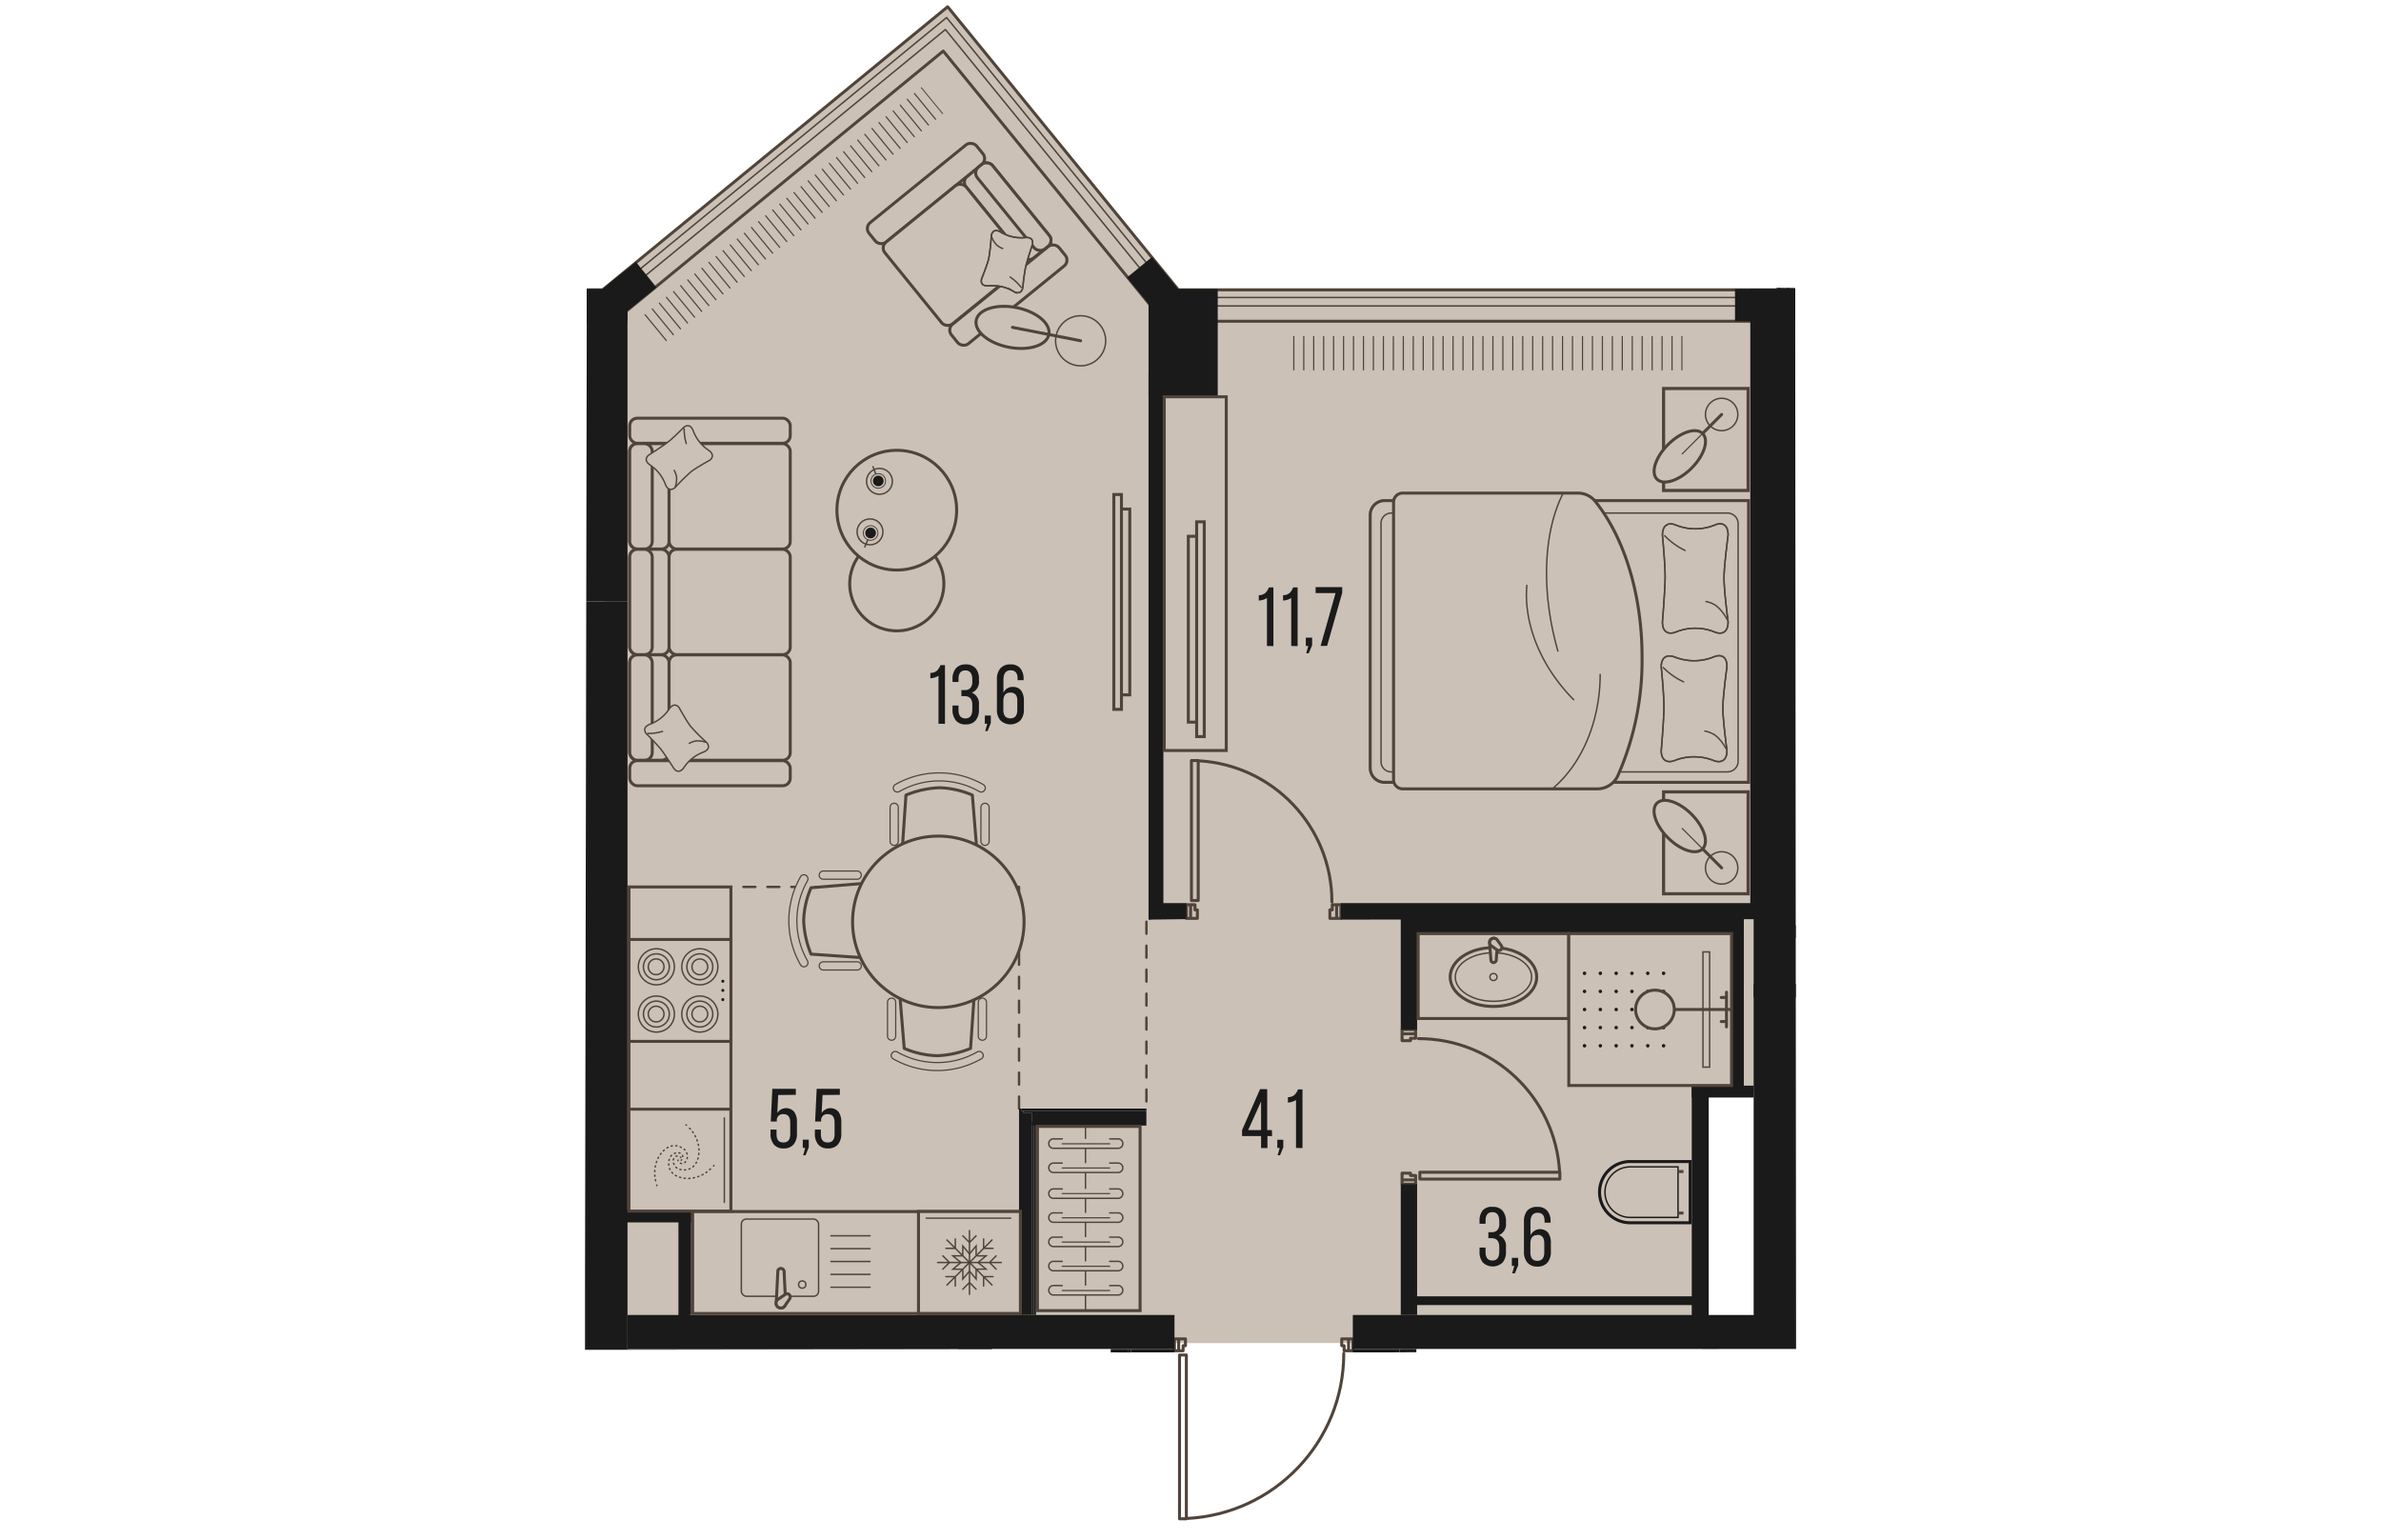 <svg version="1.1" xmlns="http://www.w3.org/2000/svg" xmlns:xlink="http://www.w3.org/1999/xlink" viewBox="199.643 0 202.12 256.942" width="883" height="571"><path d="M401.763 225.137h-63.37v.525l-7.99.045-5.81 20.036-26.856 11.199.266-31.235-10.63-.015v-.555l-87.73.122.321-177.95L260.212 0l38.31 47.423 103.09.635.15 177.079Z" fill="none"></path><path d="m386.552 224.1-183.195.083-.593-175.672L260.18 1.128l38.49 47.24h99.83l-.778 133.986-11.833-.483.664 42.23Z" fill="#cbc1b7"></path><clipPath id="a"><path d="M401.763 225.137h-63.37v.525l-7.99.045-5.81 20.036-26.856 11.199.266-31.235-10.63-.015v-.555l-87.73.122.321-177.95L260.212 0l38.31 47.423 103.09.635.15 177.079Z" fill="none"></path></clipPath><g clip-path="url(#a)"><defs><clipPath></clipPath><clipPath></clipPath><clipPath></clipPath><clipPath></clipPath><clipPath></clipPath><clipPath></clipPath><clipPath></clipPath><clipPath></clipPath><clipPath></clipPath><clipPath></clipPath><clipPath></clipPath><clipPath></clipPath><clipPath></clipPath><clipPath></clipPath><clipPath></clipPath><clipPath></clipPath><clipPath></clipPath><clipPath></clipPath><clipPath></clipPath><clipPath></clipPath><clipPath></clipPath><clipPath></clipPath><clipPath></clipPath><clipPath></clipPath><clipPath></clipPath><clipPath></clipPath><clipPath></clipPath><clipPath></clipPath><clipPath></clipPath><clipPath></clipPath><clipPath id="b"><path transform="rotate(-49.43 422.907 36.348)" fill="none" d="M396.157 33.308h53.5v6.08h-53.5z"></path></clipPath><clipPath id="c"><path fill="none" d="M316.61 56.078h66.19v6.08h-66.19z"></path></clipPath><clipPath id="d"><path transform="rotate(-39.42 234.454 36.023)" fill="none" d="M204.314 32.983h60.28v6.08h-60.28z"></path></clipPath><clipPath></clipPath><clipPath></clipPath><clipPath></clipPath><clipPath></clipPath><clipPath></clipPath><clipPath></clipPath><clipPath></clipPath><clipPath></clipPath><clipPath></clipPath><clipPath></clipPath><clipPath></clipPath><clipPath></clipPath><clipPath id="e"><path fill="none" d="M364.9 161.408h15.66v14.13H364.9z"></path></clipPath><clipPath></clipPath><clipPath></clipPath><clipPath></clipPath><clipPath></clipPath><pattern x="0" y="0" width="68.03" height="42.52" patternTransform="matrix(1 0 0 -1 693.63 -15164.012)" patternUnits="userSpaceOnUse"></pattern><pattern x="0" y="0" width="34.02" height="34.02" patternTransform="matrix(1 0 0 -1 251.44 -15266.072)" patternUnits="userSpaceOnUse"></pattern></defs><g data-name="Layer 1"><path fill="none" stroke="#51443a" stroke-dasharray="0 0 2 2" stroke-linecap="round" stroke-miterlimit="10" stroke-width=".4" d="M293.35 153.818v31.18m-21.26 0v-36.99m0 0h-65.06"></path><path fill="#cbc1b7" d="m395.29 60.153 46.905-54.784 8.295 7.102-46.905 54.784z"></path><g fill="none" stroke="#50443a" stroke-miterlimit="10" stroke-width=".2" clip-path="url(#b)"><path d="m401.33 17.268 4.35 3.73m-5.25-2.68 4.35 3.73m-5.25-2.68 4.36 3.73"></path></g><path fill="#cbc1b7" d="M305.16 53.668h89.23v10.92h-89.23z"></path><g fill="none" stroke="#50443a" stroke-miterlimit="10" stroke-width=".2" clip-path="url(#c)"><path d="M382.72 56.078v5.73m-1.66-5.73v5.73m-1.66-5.73v5.73m-1.66-5.73v5.73m-1.66-5.73v5.73m-1.66-5.73v5.73m-1.66-5.73v5.73m-1.66-5.73v5.73m-1.66-5.73v5.73m-1.66-5.73v5.73m-1.66-5.73v5.73m-1.67-5.73v5.73m-1.66-5.73v5.73m-1.66-5.73v5.73m-1.66-5.73v5.73m-1.66-5.73v5.73m-1.66-5.73v5.73m-1.66-5.73v5.73m-1.66-5.73v5.73m-1.66-5.73v5.73m-1.66-5.73v5.73m-1.67-5.73v5.73m-1.66-5.73v5.73m-1.66-5.73v5.73m-1.66-5.73v5.73m-1.66-5.73v5.73m-1.66-5.73v5.73m-1.66-5.73v5.73m-1.66-5.73v5.73m-1.66-5.73v5.73m-1.66-5.73v5.73m-1.67-5.73v5.73m-1.66-5.73v5.73m-1.66-5.73v5.73m-1.66-5.73v5.73m-1.66-5.73v5.73m-1.66-5.73v5.73m-1.66-5.73v5.73m-1.66-5.73v5.73m-1.66-5.73v5.73"></path></g><path fill="#cbc1b7" d="m199.625 57.564 62.774-51.6 6.934 8.436L206.56 66z"></path><g fill="none" stroke="#50443a" stroke-miterlimit="10" stroke-width=".2" clip-path="url(#d)"><path d="m256.93 13.588 3.64 4.42m-4.82-3.45 3.64 4.43m-4.82-3.46 3.64 4.43m-4.82-3.46 3.64 4.43m-4.82-3.45 3.63 4.42m-4.82-3.45 3.64 4.42m-4.82-3.45 3.64 4.43m-4.82-3.46 3.64 4.43m-4.82-3.46 3.63 4.43m-4.82-3.45 3.64 4.42m-4.82-3.45 3.64 4.42m-4.82-3.45 3.64 4.43m-4.82-3.46 3.64 4.43m12.7 15.45 3.64 4.42m-21.16-23.33 3.63 4.43m12.7 15.45 3.64 4.42m-21.16-23.32 3.64 4.42m12.7 15.45 3.64 4.43m-21.16-23.33 3.64 4.42m12.7 15.45 3.64 4.43m-21.16-23.33 3.64 4.43m12.7 15.45 3.64 4.42m-37.5-43.2 3.64 4.42m12.7 15.45 3.63 4.43m12.71 15.45 3.63 4.42m-37.5-43.2 3.64 4.42m12.7 15.45 3.64 4.43m12.7 15.45 3.64 4.42m-37.5-43.2 3.64 4.43m12.7 15.45 3.64 4.42m12.7 15.45 3.64 4.43m-37.5-43.21 3.64 4.43m12.7 15.45 3.64 4.42m12.7 15.45 3.64 4.43m-37.5-43.2 3.64 4.42m12.7 15.45 3.64 4.43m12.7 15.44 3.63 4.43m-37.49-43.2 3.63 4.42m12.7 15.45 3.64 4.43m12.7 15.45 3.64 4.42m-37.5-43.2 3.64 4.42m12.7 15.45 3.64 4.43m12.7 15.45 3.64 4.42m-37.5-43.2 3.64 4.43m12.7 15.45 3.64 4.42m12.7 15.45 3.64 4.43m-37.5-43.21 3.64 4.43m12.7 15.45 3.64 4.42m-21.16-23.33 3.63 4.43m12.71 15.45 3.63 4.43m-21.16-23.33 3.64 4.42m12.7 15.45 3.64 4.43m-21.16-23.33 3.64 4.42m12.7 15.45 3.64 4.43m-21.16-23.33 3.64 4.43m12.7 15.45 3.64 4.42m-4.82-3.45 3.63 4.42m-4.82-3.45 3.64 4.42m-4.82-3.45 3.64 4.43m-4.82-3.46 3.64 4.43m-4.82-3.45 3.64 4.42m-4.82-3.45 3.63 4.42m-4.82-3.45 3.64 4.42m-4.82-3.45 3.64 4.43m-4.82-3.46 3.64 4.43m-4.82-3.45 3.63 4.42m-4.82-3.45 3.64 4.42m-4.82-3.45 3.64 4.42"></path></g><path fill="#cbc1b7" d="M109.88 53.658h90.25v10.92h-90.25z"></path><path fill="none" stroke="#50443a" stroke-linecap="round" stroke-linejoin="round" stroke-width=".5" d="M300.01 226.418v27.04m-1.14-27.04v-.29m1.14 27.33h-1.14m0-27.33h1.14m0 0v.29m-1.14 27.04v-27.04m0-.29v27.33m0 0h1.14m0 0v-27.33m0 0h-1.14m-.14-2.69v1.98m0 0h.74m0 0v-.85m0 0h.39m0 0v-1.13m0 0h-1.13m0 1.98v-1.98m0 0h-.71m0 0v1.98m0 0h.71m28.35-1.98h-1.14m0 0v1.13m0 0h.4m0 0v.85m0 0h.74m0 0v-1.98m0 1.98h.71m0 0v-1.98m0 0h-.71m0 0v1.98m-58.22 25.63h27.05m-27.05-1.13h-.28m27.33 1.13v-1.13m-27.33 0v1.13m0 0h.28m27.05-1.13h-27.05m-.28 0v1.13m0 0h27.33m0 0v-1.13m0 0h-27.33m-2.69-.14v1.13m0 0h1.13m0 0v-.4m0 0h.85m0 0v-.73m0 0h-1.98m1.98 0v-.71m0 0h-1.98m0 0v.71m0 0h1.98m71.4-54.15h23.07m-23.07 1.14h-.29m23.36-1.14v1.14m-23.36 0v-1.14m0 0h.29m23.07 1.14h-23.07m-.29 0h23.36m0 0v-1.14m0 0h-23.36m0 0v1.14m-2.97.14h2.26m0 0v-.74m0 0h-.85m0 0v-.39m0 0h-1.41m0 0v1.13m2.26 0h-2.26m0 0v.71m0 0h2.26m0 0v-.71m-2.26-24.38v1.14m0 0h1.41m0 0v-.4m0 0h.85m0 0v-.74m0 0h-2.26m2.26 0v-.71m0 0h-2.26m0 0v.71m0 0h2.26m-36.28-22.53v-23.08m-1.13 23.08v.28m1.13-23.36h-1.13m0 23.36h1.13m0 0v-.28m-1.13-23.08v23.08m0 .28h1.13m0 0v-23.36m0 0h-1.13m0 0v23.36m24.23 2.98v-2.27m0 0h-.73m0 0v.85m0 0h-.4m0 0v1.42m0 0h1.13m0-2.27v2.27m0 0h.71m0 0v-2.27m0 0h-.71m-24.37 2.27h1.13m0 0v-1.42m0 0h-.4m0 0v-.85m0 0h-.73m0 0v2.27m0-2.27h-.71m0 0v2.27m0 0h.71m0 0v-2.27m-.72 102.42c14.705-.679 26.279-12.799 26.28-27.52m-57.93 51.44c14.71-.017 26.811-11.586 27.49-26.28m66.46-55.42c-.68-12.51-11.023-22.303-23.55-22.3m-14.45-22.82c.002-12.531-9.798-22.875-22.31-23.55"></path><g fill="none" stroke="#50443a" stroke-linecap="square" stroke-linejoin="round"><path stroke-width=".5" d="m6.21 51.108 69.22-40.47 24.27 42.97h104.79l54.95-45.09 36.74 45.09h104.74l38.52-45.09 53.03 45.09h104.39l27.17-41.59 64.51 41.59h104.88l14.28-32.69 77.52 32.69h104.37l5.44-19.62 85.15 19.62h99.56v580.71l-68.3 40.34-23.91-42.77H982.48l-54.25 44.68-36.96-44.68H785.16l-37.69 44.68-52.65-44.68H589.58l-26.85 40.86-64.01-40.86H392.95l-13.43 31.84-76.4-31.84H196.31l-4.74 18.99-83.89-18.99H6.21V51.108z"></path><path stroke-width=".25" d="M693.89 634.438H590.95l-27.47 41.81-65.51-41.81H394.64l-13.76 32.62-78.27-32.62H198.3l-4.86 19.48-86.04-19.48H3.66V49.648l72.72-42.52 24.81 43.93h102.38l56.23-46.13 37.59 46.13h102.35l39.42-46.13 54.25 46.13h102.06l27.81-42.56 66.01 42.56h102.46l14.62-33.47 79.37 33.47h101.91l5.58-20.1 87.24 20.1h101.82v584.72l-71.8 42.4-24.46-43.74H983.39l-55.5 45.71-37.82-45.71H786.34l-38.57 45.73-53.88-45.73z"></path><path stroke-width=".25" d="M693.37 635.858H591.72l-27.82 42.34-66.34-42.34H395.58l-13.94 33.05-79.31-33.05H199.41l-4.93 19.75-87.24-19.75H2.25V48.838L76.9 5.178l25.11 44.47h101.06L260 2.928l38.07 46.72h101.02L439 2.928l54.93 46.72h100.78l28.15-43.1 66.85 43.1h101.12l14.8-33.91 80.39 33.91h100.55l5.65-20.38 88.41 20.38h103.08v586.94l-73.75 43.55-24.76-44.28H983.9l-56.2 46.29-38.3-46.29H787l-39.07 46.31-54.56-46.31z"></path><path stroke-width=".5" d="M692.9 637.128H592.4l-28.13 42.82-67.09-42.82H396.43l-14.11 33.45-80.25-33.45H200.41l-5 20-88.31-20H.97V48.108l76.41-44.68 25.38 44.94h99.85l57.57-47.24 38.49 47.24h99.83l40.35-47.23 55.55 47.23h99.62l28.47-43.58 67.59 43.58h99.91l14.97-34.29 81.32 34.29h99.32l5.72-20.61 89.46 20.61h104.2v588.95l-75.49 44.58-25.04-44.77H984.36l-56.83 46.81-38.73-46.81H787.59l-39.51 46.84-55.18-46.84z"></path></g><path fill="#1a1a1a" d="M199.66 48.228h7.09v52.16h-7.09zm62.22 176.89h5.67v23.95h-5.67zm-55.13-5.67h91.28v5.67h-91.28zm121.04 0h163.7v5.67h-163.7zm66.89-55.28h7.09v55.28h-7.09z"></path><path fill="#1a1a1a" d="M199.66 164.168h7.09v79.37h-7.09zm94.04-115.94h11.55v18.07H293.7zm41.88 191.06h150.24v2.83H335.58zm0-14.17h2.83v14.17h-2.83zm50.46 0h2.83v14.17h-2.83zm-118.49 14.17h22.68v2.83h-22.68zm19.84-14.17h2.83v14.17h-2.83zm-87.73-124.73h7.09v63.78h-7.09zm-60.38 71.76h60.38v2.79h-60.38zm31.61 68.7h28.77v1.56h-28.77z"></path><path fill="#1a1a1a" d="M107.39 241.978h93.27v1.56h-93.27z"></path><path fill="#1a1a1a" fill-rule="evenodd" d="M294.05 153.468v-.4h1.42v-1.62h.36v-.41h.35v-88.92h-2.48v91.35h.35z"></path><path fill="#1a1a1a" d="M274.57 187.488h.35v31.96h-.35zm-2.48-2.49h.35v34.44h-.35zm.35.36h.35v34.09h-.35zm.35.35h1.42v33.73h-1.42z"></path><path fill="#1a1a1a" d="M274.21 187.128h.35v32.31h-.35zm-1.77-2.13h20.91v.35h-20.91z"></path><path fill="#1a1a1a" d="M274.21 185.708h19.13v2.13h-19.13zm-1.42-.35h20.55v.35h-20.55zm-55.77 16.51h.35v17.57h-.35zm-.35.36h.35v17.22h-.35zm119.12-50.53h2.73v20.13h-2.73zm0 45.92h2.73v21.83h-2.73z"></path><path fill="#1a1a1a" fill-rule="evenodd" d="m325.8 153.468 69.6-.08v-2.68h-69.6v2.76zm-31.93 0 6.14-.08v-2.68h-6.14v2.76z"></path><path fill="#1a1a1a" d="M401.14 154.388h87.37v.35h-87.37zm0 .71h86.55v1.41h-86.55zm0-.36h86.96v.35h-86.96zm-133.59 87.38h.57v6.94h-.57zm22.68-17h.57v17.01h-.57z"></path><path fill="#1a1a1a" d="M290.79 225.118h7.23v.57h-7.23zm37 0h7.8v.57h-7.8z"></path><path fill="#1a1a1a" d="M335.01 225.678h.57v16.44h-.57zm-128.26-.56h55.13v.57h-55.13z"></path><path fill="#1a1a1a" fill-rule="evenodd" d="M394.68 151.798v14.66h7.09V48.228h-7.65v103.57h.56z"></path><path fill="#1a1a1a" d="M337.85 152.808h55.19v2.85h-55.19z"></path><path fill="#1a1a1a" d="M391.14 152.808h1.9v29.14h-1.9zm-6.79 28.36h2.83v39.68h-2.83z"></path><path fill="#1a1a1a" d="M337.56 216.328h47.2v1.47h-47.2zm46.78-35.15h10.35v1.98h-10.35zm-178.78 20.69h11.81v2.13h-11.81z"></path><path fill="#1a1a1a" d="M215.25 202.728h1.78v17.42h-1.78zm-19.21-154.35h10.7v5.23h-10.7zm195.53-.15h10.2v5.39h-10.2z"></path><path fill="#1a1a1a" d="m396.786 50.336 6.407-7.428 3.991 3.442-6.407 7.428zm-106.677-4.027 4.164-3.407 5.984 7.313-4.164 3.407zm-89.679 3.622 7.728-6.22 3.436 4.27-7.728 6.22z"></path><path fill="#cbc1b7" stroke="#50443a" stroke-miterlimit="10" stroke-width=".5" d="M338.69 155.798h25.13v14.17h-25.13z"></path><ellipse cx="351.259" cy="163.048" rx="7.22" ry="4.91" fill="#cbc1b7" stroke="#50443a" stroke-miterlimit="10" stroke-width=".5"></ellipse><ellipse cx="351.259" cy="163.048" rx="6.37" ry="4.05" fill="none" stroke="#50443a" stroke-miterlimit="10" stroke-width=".24"></ellipse><circle cx="351.259" cy="163.048" r=".59" fill="none" stroke="#50443a" stroke-miterlimit="10" stroke-width=".24"></circle><path d="m350.84 160.248-.23-3a.67.67 0 0 1 1.34 0l-.23 3a.46.46 0 0 1-.44.38.44.44 0 0 1-.44-.38Z" fill="#cbc1b7" fill-rule="evenodd" stroke="#50443a" stroke-miterlimit="10" stroke-width=".5"></path><path d="m351.84 158.508-1-.72a.7.7 0 0 1 0-1 .71.71 0 0 1 1 0l.72 1a.49.49 0 0 1 0 .61.46.46 0 0 1-.72.11Z" fill="#cbc1b7" fill-rule="evenodd" stroke="#50443a" stroke-miterlimit="10" stroke-width=".5"></path><path fill="#cbc1b7" stroke="#50443a" stroke-miterlimit="10" stroke-width=".5" d="M363.83 155.798h27.16v25.35h-27.16z"></path><g fill="#1a1a1a" clip-path="url(#e)"><circle cx="366.459" cy="162.428" r=".29"></circle><circle cx="366.459" cy="165.448" r=".29"></circle><circle cx="366.459" cy="168.468" r=".29"></circle><circle cx="366.459" cy="171.488" r=".29"></circle><circle cx="366.459" cy="174.518" r=".29"></circle><circle cx="369.099" cy="162.428" r=".29"></circle><circle cx="369.099" cy="165.448" r=".29"></circle><circle cx="369.099" cy="168.468" r=".29"></circle><circle cx="369.099" cy="171.488" r=".29"></circle><circle cx="369.099" cy="174.518" r=".29"></circle><circle cx="371.739" cy="162.428" r=".29"></circle><circle cx="371.739" cy="165.448" r=".29"></circle><circle cx="371.739" cy="168.468" r=".29"></circle><circle cx="371.739" cy="171.488" r=".29"></circle><circle cx="371.739" cy="174.518" r=".29"></circle><circle cx="374.369" cy="162.428" r=".29"></circle><circle cx="374.369" cy="165.448" r=".29"></circle><circle cx="374.369" cy="168.468" r=".29"></circle><circle cx="374.369" cy="171.488" r=".29"></circle><circle cx="374.369" cy="174.518" r=".29"></circle><circle cx="377.009" cy="162.428" r=".29"></circle><circle cx="377.009" cy="165.448" r=".29"></circle><circle cx="377.009" cy="168.468" r=".29"></circle><circle cx="377.009" cy="171.488" r=".29"></circle><circle cx="377.009" cy="174.518" r=".29"></circle><circle cx="379.649" cy="162.428" r=".29"></circle><circle cx="379.649" cy="165.448" r=".29"></circle><circle cx="379.649" cy="168.468" r=".29"></circle><circle cx="379.649" cy="171.488" r=".29"></circle><circle cx="379.649" cy="174.518" r=".29"></circle></g><path fill="#cbc1b7" stroke="#50443a" stroke-miterlimit="10" stroke-width=".24" d="M386.22 158.858h1.11v19.23h-1.11z"></path><path fill="none" stroke="#50443a" stroke-miterlimit="10" stroke-width=".5" d="M390.99 168.468h-9.55"></path><path fill="none" stroke="#50443a" stroke-linecap="round" stroke-miterlimit="10" stroke-width=".5" d="M390.15 165.578v5.79m0-4.91h-.88m.88 4.02h-.88"></path><circle cx="378.209" cy="168.468" r="3.23" fill="#cbc1b7" stroke="#50443a" stroke-miterlimit="10" stroke-width=".5"></circle><path d="M374.07 204.058a5.11 5.11 0 1 1 0-10.22h10v10.22h-10Z" fill="#cbc1b7"></path><path d="M383.84 194.088v9.72h-9.76a4.86 4.86 0 1 1 0-9.72h9.76m.5-.5h-10.27a5.36 5.36 0 0 0 0 10.72h10.26v-10.72h.01Z" fill="#1a1a1a"></path><path d="M381.94 194.848v8.2h-7.85a4.1 4.1 0 1 1 0-8.2h7.85m.24-.24h-8.09a4.34 4.34 0 0 0 0 8.68h8.09v-8.68Z" fill="#1a1a1a"></path><path fill="none" stroke="#50443a" stroke-miterlimit="10" stroke-width=".5" d="M381.95 195.508h1.02m-1.02 6.93h1.02"></path><path fill="#cbc1b7" stroke="#50443a" stroke-miterlimit="10" stroke-width=".5" d="M217.62 202.188h54.68v17.01h-54.68zM207 148.018h17.01v53.99H207z"></path><path fill="#cbc1b7" stroke="#50443a" stroke-miterlimit="10" stroke-width=".5" d="M207 156.778h17.01v17.01H207z"></path><circle cx="211.569" cy="169.228" r="3.01" fill="none" stroke="#50443a" stroke-linecap="round" stroke-miterlimit="10" stroke-width=".24"></circle><path d="M213.73 169.228a2.16 2.16 0 1 1-4.32 0 2.16 2.16 0 0 1 4.32 0h0Z" fill="none" stroke="#50443a" stroke-linecap="round" stroke-miterlimit="10" stroke-width=".24"></path><path d="M212.84 169.228a1.31 1.31 0 1 1-1.31-1.31h0c.723 0 1.31.586 1.31 1.31Z" fill="none" stroke="#50443a" stroke-linecap="round" stroke-miterlimit="10" stroke-width=".24"></path><circle cx="211.569" cy="161.338" r="3.01" fill="none" stroke="#50443a" stroke-linecap="round" stroke-miterlimit="10" stroke-width=".24"></circle><path d="M213.73 161.338a2.16 2.16 0 1 1-4.32 0 2.16 2.16 0 0 1 4.32 0h0Z" fill="none" stroke="#50443a" stroke-linecap="round" stroke-miterlimit="10" stroke-width=".24"></path><path d="M212.84 161.338a1.31 1.31 0 0 1-2.62.005v-.005a1.31 1.31 0 0 1 2.62 0Z" fill="none" stroke="#50443a" stroke-linecap="round" stroke-miterlimit="10" stroke-width=".24"></path><circle cx="218.819" cy="169.228" r="3.01" fill="none" stroke="#50443a" stroke-linecap="round" stroke-miterlimit="10" stroke-width=".24"></circle><path d="M220.98 169.228a2.16 2.16 0 1 1-4.32 0 2.16 2.16 0 0 1 4.32 0h0Z" fill="none" stroke="#50443a" stroke-linecap="round" stroke-miterlimit="10" stroke-width=".24"></path><path d="M220.13 169.228a1.31 1.31 0 1 1-1.31-1.31h0c.723 0 1.31.586 1.31 1.31Z" fill="none" stroke="#50443a" stroke-linecap="round" stroke-miterlimit="10" stroke-width=".24"></path><circle cx="218.819" cy="161.338" r="3.01" fill="none" stroke="#50443a" stroke-linecap="round" stroke-miterlimit="10" stroke-width=".24"></circle><path d="M220.98 161.338a2.16 2.16 0 1 1-4.32 0 2.16 2.16 0 0 1 4.32 0h0Z" fill="none" stroke="#50443a" stroke-linecap="round" stroke-miterlimit="10" stroke-width=".24"></path><path d="M220.13 161.338a1.31 1.31 0 1 1-1.32-1.3h.01c.719 0 1.304.58 1.31 1.3Z" fill="none" stroke="#50443a" stroke-linecap="round" stroke-miterlimit="10" stroke-width=".24"></path><circle cx="222.659" cy="166.818" r=".25" fill="#1a1a1a"></circle><circle cx="222.659" cy="165.278" r=".25" fill="#1a1a1a"></circle><circle cx="222.659" cy="163.748" r=".25" fill="#1a1a1a"></circle><path fill="#cbc1b7" stroke="#50443a" stroke-miterlimit="10" stroke-width=".5" d="M255.31 202.178h17.01v17.01h-17.01z"></path><path fill="none" stroke="#50443a" stroke-linecap="round" stroke-miterlimit="10" stroke-width=".24" d="M264.93 211.968v1.48l-1.11-1.32m-1.11-.16v1.48l1.11-1.32m-1.28-.32h-1.49l1.33-1.12"></path><path fill="none" stroke="#50443a" stroke-linecap="round" stroke-miterlimit="10" stroke-width=".24" d="M262.54 209.578h-1.49l1.33 1.11m.32-1.28v-1.48l1.12 1.33"></path><path fill="none" stroke="#50443a" stroke-linecap="round" stroke-miterlimit="10" stroke-width=".24" d="M264.93 209.408v-1.48l-1.12 1.33m1.29.32h1.48l-1.33 1.11"></path><path fill="none" stroke="#50443a" stroke-linecap="round" stroke-miterlimit="10" stroke-width=".24" d="M265.1 211.798h1.48l-1.33-1.11m-1.43 0v5.32m0-1.98 1.1 1.11m-2.21 0 1.11-1.11m0-3.34-3.76 3.76m1.39-1.4v1.57m-1.56-1.57h1.56m2.37-2.36h-5.32m1.98 0-1.11 1.11m0-2.22 1.11 1.11m3.34 0-3.76-3.76m1.39 1.4h-1.56m1.56-1.57v1.57m2.37 2.36v-5.32m0 1.98-1.11-1.11m2.21 0-1.1 1.11m0 3.34 3.76-3.76m-1.4 1.4v-1.57m1.57 1.57h-1.57m-2.36 2.36h5.31m-1.97 0 1.11-1.11m0 2.22-1.11-1.11m-3.34 0 3.76 3.76m-1.4-1.4h1.57m-1.57 1.57v-1.57m4.51-9.76H256.6"></path><path fill="#cbc1b7" stroke="#50443a" stroke-miterlimit="10" stroke-width=".5" d="M206.99 185.098H224v17.01h-17.01z"></path><g fill="none" stroke="#50443a" stroke-linecap="round" stroke-linejoin="round" stroke-width=".24"><path d="m215.64 193.168-.07-.07"></path><path d="M215.02 192.918a.52.52 0 0 0-.31.12.88.88 0 0 0-.32.67c0 .76.49 1.54 1.83 1.54.95 0 2.41-.61 2.47-3.24h0a5.63 5.63 0 0 0-1.87-4" stroke-dasharray="0 0 .19 .58"></path><path d="m216.59 187.778-.08-.06"></path></g><g fill="none" stroke="#50443a" stroke-linecap="round" stroke-linejoin="round" stroke-width=".24"><path d="M215.18 193.598v.09"></path><path d="M215.59 194.118a.63.63 0 0 0 .33.06.9.9 0 0 0 .61-.42 1.57 1.57 0 0 0-.8-2.26c-.81-.48-2.38-.68-3.76 1.55h0a5.65 5.65 0 0 0-.41 4.41" stroke-dasharray="0 0 .19 .58"></path><path d="M211.64 197.768a.361.361 0 0 0 0 .09"></path></g><g fill="none" stroke="#50443a" stroke-linecap="round" stroke-linejoin="round" stroke-width=".24"><path d="m215.72 193.628.07-.08"></path><path d="M215.97 193.008a.6.6 0 0 0-.12-.32.9.9 0 0 0-.67-.31c-.77 0-1.55.49-1.55 1.83 0 .94.62 2.4 3.24 2.46h0a5.67 5.67 0 0 0 4-1.87" stroke-dasharray="0 0 .19 .58"></path><path d="m221.11 194.578.06-.08"></path></g><path fill="none" stroke="#50443a" stroke-linecap="round" stroke-miterlimit="10" stroke-width=".24" d="M222.91 200.648v-14.09"></path><path fill="#cbc1b7" d="M223.69 202.528h25.24v16.33h-25.24z"></path><rect x="225.749" y="203.438" width="12.89" height="12.89" rx=".85" ry=".85" fill="none" stroke="#50443a" stroke-linecap="round" stroke-miterlimit="10" stroke-width=".24"></rect><path d="m231.84 212.128-.27 5.36c0 .43.348.78.78.78h.01c.43 0 .78-.35.78-.78l-.26-5.36a.56.56 0 0 0-.52-.45c-.18 0-.52.13-.52.45Z" fill="#cbc1b7" fill-rule="evenodd" stroke="#50443a" stroke-miterlimit="10" stroke-width=".5"></path><path d="m233.04 216.038-1.23.84a.83.83 0 0 0-.05 1.16.82.82 0 0 0 1.159 0l.86-1.23a.58.58 0 0 0 0-.72.53.53 0 0 0-.74-.05Z" fill="#cbc1b7" fill-rule="evenodd" stroke="#50443a" stroke-miterlimit="10" stroke-width=".5"></path><circle cx="235.909" cy="214.368" r=".61" fill="none" stroke="#50443a" stroke-linecap="round" stroke-miterlimit="10" stroke-width=".24"></circle><path fill="none" stroke="#50443a" stroke-linecap="round" stroke-miterlimit="10" stroke-width=".24" d="M240.7 214.818h6.53m-6.53-2.15h6.53m-6.53-2.15h6.53m-6.53-2.14h6.53m-6.53-2.15h6.53"></path><path fill="#cbc1b7" stroke="#50443a" stroke-miterlimit="10" stroke-width=".5" d="M296.32 66.218h10.35v59.03h-10.35zm-129.33 177.32h33.6v3.38h-33.6z"></path><path d="M292.29 187.978v30.74h-17.13v-30.74h17.13Z" fill="#cbc1b7" fill-rule="evenodd" stroke="#50443a" stroke-miterlimit="10" stroke-width=".5"></path><path d="M283.18 218.718v-30.74" fill="none" stroke="#50443a" stroke-linecap="round" stroke-miterlimit="10" stroke-width=".24"></path><path d="M279.29 190.058h-1.36a.79.79 0 1 0 0 1.57h10.6a.79.79 0 1 0 0-1.57h-1.31" fill="#cbc1b7" fill-rule="evenodd" stroke="#50443a" stroke-linecap="round" stroke-miterlimit="10" stroke-width=".24"></path><path fill="none" stroke="#50443a" stroke-linecap="round" stroke-miterlimit="10" stroke-width=".2" d="M287.22 190.878h-7.92"></path><path d="M279.29 194.098h-1.36a.79.79 0 1 0 0 1.57h10.6a.79.79 0 1 0 0-1.57h-1.31" fill="#cbc1b7" fill-rule="evenodd" stroke="#50443a" stroke-linecap="round" stroke-miterlimit="10" stroke-width=".24"></path><path fill="none" stroke="#50443a" stroke-linecap="round" stroke-miterlimit="10" stroke-width=".2" d="M287.22 194.918h-7.92"></path><path d="M279.29 198.408h-1.36a.79.79 0 1 0 0 1.57h10.6a.79.79 0 1 0 0-1.57h-1.31" fill="#cbc1b7" fill-rule="evenodd" stroke="#50443a" stroke-linecap="round" stroke-miterlimit="10" stroke-width=".24"></path><path fill="none" stroke="#50443a" stroke-linecap="round" stroke-miterlimit="10" stroke-width=".2" d="M287.22 199.188h-7.92"></path><path d="M279.29 202.408h-1.36a.79.79 0 1 0 0 1.57h10.6a.79.79 0 1 0 0-1.57h-1.31" fill="#cbc1b7" fill-rule="evenodd" stroke="#50443a" stroke-linecap="round" stroke-miterlimit="10" stroke-width=".24"></path><path fill="none" stroke="#50443a" stroke-linecap="round" stroke-miterlimit="10" stroke-width=".2" d="M287.22 203.228h-7.92"></path><path d="M279.29 206.458h-1.36a.79.79 0 1 0 0 1.57h10.6a.79.79 0 1 0 0-1.57h-1.31" fill="#cbc1b7" fill-rule="evenodd" stroke="#50443a" stroke-linecap="round" stroke-miterlimit="10" stroke-width=".24"></path><path fill="none" stroke="#50443a" stroke-linecap="round" stroke-miterlimit="10" stroke-width=".2" d="M287.22 207.278h-7.92"></path><path d="M279.29 210.498h-1.36a.79.79 0 1 0 0 1.57h10.6a.79.79 0 1 0 0-1.57h-1.31" fill="#cbc1b7" fill-rule="evenodd" stroke="#50443a" stroke-linecap="round" stroke-miterlimit="10" stroke-width=".24"></path><path fill="none" stroke="#50443a" stroke-linecap="round" stroke-miterlimit="10" stroke-width=".2" d="M287.22 211.318h-7.92"></path><path d="M279.29 214.538h-1.36a.79.79 0 1 0 0 1.57h10.6a.79.79 0 1 0 0-1.57h-1.31" fill="#cbc1b7" fill-rule="evenodd" stroke="#50443a" stroke-linecap="round" stroke-miterlimit="10" stroke-width=".24"></path><path fill="none" stroke="#50443a" stroke-linecap="round" stroke-miterlimit="10" stroke-width=".2" d="M287.22 215.358h-7.92"></path><path d="M206.99 225.958h54.75v17.13h-54.75v-17.13Z" fill="#cbc1b7" fill-rule="evenodd" stroke="#50443a" stroke-miterlimit="10" stroke-width=".5"></path><path d="M261.74 235.068h-54.75" fill="none" stroke="#50443a" stroke-linecap="round" stroke-miterlimit="10" stroke-width=".24"></path><path d="M226.84 238.958v1.36a.86.86 0 1 0 1.72 0h0v-10.59a.86.86 0 1 0-1.72 0v1.3" fill="#cbc1b7" fill-rule="evenodd" stroke="#50443a" stroke-linecap="round" stroke-miterlimit="10" stroke-width=".24"></path><path fill="none" stroke="#50443a" stroke-linecap="round" stroke-miterlimit="10" stroke-width=".2" d="M227.69 231.038v7.92"></path><path d="M231.23 238.958v1.36a.86.86 0 1 0 1.72 0h0v-10.59a.86.86 0 1 0-1.72 0v1.3" fill="#cbc1b7" fill-rule="evenodd" stroke="#50443a" stroke-linecap="round" stroke-miterlimit="10" stroke-width=".24"></path><path fill="none" stroke="#50443a" stroke-linecap="round" stroke-miterlimit="10" stroke-width=".2" d="M232.13 231.038v7.92"></path><path d="M235.92 238.958v1.36a.87.87 0 0 0 1.73 0v-10.59a.87.87 0 1 0-1.73 0v1.3" fill="#cbc1b7" fill-rule="evenodd" stroke="#50443a" stroke-linecap="round" stroke-miterlimit="10" stroke-width=".24"></path><path fill="none" stroke="#50443a" stroke-linecap="round" stroke-miterlimit="10" stroke-width=".2" d="M236.83 231.038v7.92"></path><path d="M240.37 238.958v1.36a.86.86 0 1 0 1.72 0h0v-10.59a.86.86 0 1 0-1.72 0v1.3" fill="#cbc1b7" fill-rule="evenodd" stroke="#50443a" stroke-linecap="round" stroke-miterlimit="10" stroke-width=".24"></path><path fill="none" stroke="#50443a" stroke-linecap="round" stroke-miterlimit="10" stroke-width=".2" d="M241.27 231.038v7.92"></path><path d="M244.84 238.958v1.36a.86.86 0 1 0 1.72 0h0v-10.59a.86.86 0 1 0-1.72 0v1.3" fill="#cbc1b7" fill-rule="evenodd" stroke="#50443a" stroke-linecap="round" stroke-miterlimit="10" stroke-width=".24"></path><path fill="none" stroke="#50443a" stroke-linecap="round" stroke-miterlimit="10" stroke-width=".2" d="M245.71 231.038v7.92"></path><path d="M249.25 238.958v1.36a.87.87 0 0 0 1.73 0v-10.59a.87.87 0 1 0-1.73 0v1.3" fill="#cbc1b7" fill-rule="evenodd" stroke="#50443a" stroke-linecap="round" stroke-miterlimit="10" stroke-width=".24"></path><path fill="none" stroke="#50443a" stroke-linecap="round" stroke-miterlimit="10" stroke-width=".2" d="M250.16 231.038v7.92"></path><path d="M253.7 238.958v1.36a.86.86 0 1 0 1.72 0h0v-10.59a.86.86 0 1 0-1.72 0v1.3" fill="#cbc1b7" fill-rule="evenodd" stroke="#50443a" stroke-linecap="round" stroke-miterlimit="10" stroke-width=".24"></path><path fill="none" stroke="#50443a" stroke-linecap="round" stroke-miterlimit="10" stroke-width=".2" d="M254.6 231.038v7.92"></path><path fill="#cbc1b7" stroke="#50443a" stroke-miterlimit="10" stroke-width=".5" d="M301.73 87.078H303v35.85h-1.27zm-1.39 2.42h1.39v31.01h-1.39zm93.49 41.06H333.1a2.41 2.41 0 0 1-2.41-2.41v-42.2a2.41 2.41 0 0 1 2.41-2.41h60.73v47.02Z"></path><path d="M390.31 128.818h-56.1a1.71 1.71 0 0 1-1.71-1.71v-39.78c0-.945.765-1.71 1.71-1.71h56.1c.982 0 1.78.797 1.78 1.78v39.63a1.78 1.78 0 0 1-1.78 1.78v.01Z" fill="#cbc1b7" stroke="#50443a" stroke-miterlimit="10" stroke-width=".24"></path><path d="M390.42 89.268c0 .07-.64 4.84-.68 7s.68 7.44.68 7.53c0 1.69-1 2.2-2.3 1.65a8.63 8.63 0 0 0-6.36 0c-1.33.55-2.31 0-2.3-1.65 0-.05.41-5 .45-7.25s-.46-7.2-.45-7.25c0-1.69 1-2.21 2.3-1.65a8.63 8.63 0 0 0 6.36 0c1.32-.59 2.3-.07 2.3 1.62Z" fill="#cbc1b7" stroke="#50443a" stroke-miterlimit="10" stroke-width=".24"></path><path d="M390.42 89.268c0 .07-.64 4.84-.68 7s.68 7.44.68 7.53c0 1.69-1 2.2-2.3 1.65a8.63 8.63 0 0 0-6.36 0c-1.33.55-2.31 0-2.3-1.65 0-.05.41-5 .45-7.25s-.46-7.2-.45-7.25c0-1.69 1-2.21 2.3-1.65a8.63 8.63 0 0 0 6.36 0c1.32-.59 2.3-.07 2.3 1.62Z" fill="none" stroke="#50443a" stroke-linecap="round" stroke-linejoin="round" stroke-width=".24"></path><path d="M390.23 103.328a7.12 7.12 0 0 0-1.78-2.22 4.37 4.37 0 0 0-1.72-.72m-6.89-10.98a11.85 11.85 0 0 0 3.39 2.45" fill="none" stroke="#50443a" stroke-linecap="round" stroke-linejoin="round" stroke-width=".24"></path><path fill="#cbc1b7" stroke="#50443a" stroke-miterlimit="10" stroke-width=".53" d="M379.65 132.148h14.11v17.01h-14.11z"></path><circle cx="389.339" cy="144.838" r="2.7" fill="#cbc1b7" stroke="#50443a" stroke-miterlimit="10" stroke-width=".24"></circle><ellipse cx="382.35" cy="137.848" rx="2.78" ry="5.39" transform="rotate(-45 382.35 137.848)" fill="#cbc1b7" stroke="#50443a" stroke-miterlimit="10" stroke-width=".5"></ellipse><path fill="none" stroke="#50443a" stroke-linecap="round" stroke-miterlimit="10" stroke-width=".5" d="m386.16 141.658 3.18 3.18"></path><path fill="none" stroke="#50443a" stroke-linecap="round" stroke-miterlimit="10" stroke-width=".2" d="m382.76 138.258 3.18 3.18"></path><path fill="#cbc1b7" stroke="#50443a" stroke-miterlimit="10" stroke-width=".53" d="M379.65 64.838h14.11v17.01h-14.11z"></path><circle cx="389.339" cy="69.168" r="2.7" fill="#cbc1b7" stroke="#50443a" stroke-miterlimit="10" stroke-width=".24"></circle><ellipse cx="382.359" cy="76.156" rx="5.39" ry="2.78" transform="rotate(-45 382.359 76.156)" fill="#cbc1b7" stroke="#50443a" stroke-miterlimit="10" stroke-width=".5"></ellipse><path fill="none" stroke="#50443a" stroke-linecap="round" stroke-miterlimit="10" stroke-width=".5" d="m386.16 72.348 3.18-3.18"></path><path fill="none" stroke="#50443a" stroke-linecap="round" stroke-miterlimit="10" stroke-width=".2" d="m382.76 75.748 3.18-3.18"></path><path d="M334.59 130.148a1.53 1.53 0 0 0 1.559 1.5h32.37a3.78 3.78 0 0 0 3.46-2.11 47.62 47.62 0 0 0 4.08-19.88c0-10.76-3.13-20.26-7.91-26.11a3.74 3.74 0 0 0-2.9-1.26h-29.1a1.53 1.53 0 0 0-1.56 1.49v46.37" fill="#cbc1b7" stroke="#50443a" stroke-miterlimit="10" stroke-width=".5"></path><path d="M361.07 131.648c4.81-4 8-11.07 8-19.18m-12.23-14.87c-.59 6.22 2.15 13.51 7.88 19.24m-1.88-34.43c-3.19 6.33-3.73 16.13-.8 26.33m28.19 2.47c0 .06-.64 4.7-.68 6.76s.68 7.23.68 7.31c0 1.65-1 2.15-2.31 1.61a8.8 8.8 0 0 0-6.35 0c-1.33.54-2.31 0-2.31-1.61 0 0 .41-4.81.45-7s-.45-7-.45-7c0-1.64 1-2.14 2.31-1.61a8.8 8.8 0 0 0 6.35 0c1.33-.6 2.31-.1 2.31 1.54Z" fill="#cbc1b7" stroke="#50443a" stroke-miterlimit="10" stroke-width=".24"></path><path d="M390.23 111.208c0 .06-.64 4.7-.68 6.76s.68 7.23.68 7.31c0 1.65-1 2.15-2.31 1.61a8.8 8.8 0 0 0-6.35 0c-1.33.54-2.31 0-2.31-1.61 0 0 .41-4.81.45-7s-.45-7-.45-7c0-1.64 1-2.14 2.31-1.61a8.8 8.8 0 0 0 6.35 0c1.33-.6 2.31-.1 2.31 1.54Z" fill="none" stroke="#50443a" stroke-linecap="round" stroke-linejoin="round" stroke-width=".24"></path><path d="M390.03 124.868a7 7 0 0 0-1.77-2.17 4.78 4.78 0 0 0-1.72-.7m-6.94-10.59a11.84 11.84 0 0 0 3.39 2.38" fill="none" stroke="#50443a" stroke-linecap="round" stroke-linejoin="round" stroke-width=".24"></path><rect x="207.119" y="74.038" width="6.57" height="17.58" rx="1.26" ry="1.26" fill="#cbc1b7" stroke="#50443a" stroke-linecap="round" stroke-linejoin="round" stroke-width=".5"></rect><rect x="207.119" y="69.788" width="26.79" height="4.19" rx="1.26" ry="1.26" fill="#cbc1b7" stroke="#50443a" stroke-linecap="round" stroke-linejoin="round" stroke-width=".5"></rect><rect x="207.119" y="126.938" width="26.79" height="4.19" rx="1.26" ry="1.26" fill="#cbc1b7" stroke="#50443a" stroke-linecap="round" stroke-linejoin="round" stroke-width=".5"></rect><rect x="207.119" y="74.038" width="3.76" height="17.58" rx="1.26" ry="1.26" fill="#cbc1b7" stroke="#50443a" stroke-linecap="round" stroke-linejoin="round" stroke-width=".5"></rect><rect x="213.689" y="74.038" width="20.22" height="17.58" rx="1.26" ry="1.26" fill="#cbc1b7" stroke="#50443a" stroke-linecap="round" stroke-linejoin="round" stroke-width=".5"></rect><rect x="207.119" y="91.668" width="6.57" height="17.58" rx="1.26" ry="1.26" fill="#cbc1b7" stroke="#50443a" stroke-linecap="round" stroke-linejoin="round" stroke-width=".5"></rect><rect x="207.119" y="91.668" width="3.76" height="17.58" rx="1.26" ry="1.26" fill="#cbc1b7" stroke="#50443a" stroke-linecap="round" stroke-linejoin="round" stroke-width=".5"></rect><rect x="213.689" y="91.668" width="20.22" height="17.58" rx="1.26" ry="1.26" fill="#cbc1b7" stroke="#50443a" stroke-linecap="round" stroke-linejoin="round" stroke-width=".5"></rect><rect x="207.119" y="109.288" width="6.57" height="17.58" rx="1.26" ry="1.26" fill="#cbc1b7" stroke="#50443a" stroke-linecap="round" stroke-linejoin="round" stroke-width=".5"></rect><rect x="207.119" y="109.288" width="3.76" height="17.58" rx="1.26" ry="1.26" fill="#cbc1b7" stroke="#50443a" stroke-linecap="round" stroke-linejoin="round" stroke-width=".5"></rect><rect x="213.689" y="109.288" width="20.22" height="17.58" rx="1.26" ry="1.26" fill="#cbc1b7" stroke="#50443a" stroke-linecap="round" stroke-linejoin="round" stroke-width=".5"></rect><path d="M220.48 76.798s-2.2 1.22-3.07 1.88a35.327 35.327 0 0 0-2.77 2.73c-.69.54-1.28.22-1.58-.62a6.7 6.7 0 0 0-2.51-3.17c-.75-.49-.93-1.14-.25-1.68 0 0 2.17-1.38 3.11-2.09s2.72-2.52 2.74-2.54c.68-.54 1.28-.22 1.58.62a6.68 6.68 0 0 0 2.51 3.18c.75.49.93 1.15.24 1.69Z" fill="#cbc1b7"></path><path d="M220.48 76.798s-2.2 1.22-3.07 1.88a35.327 35.327 0 0 0-2.77 2.73c-.69.54-1.28.22-1.58-.62a6.7 6.7 0 0 0-2.51-3.17c-.75-.49-.93-1.14-.25-1.68 0 0 2.17-1.38 3.11-2.09s2.72-2.52 2.74-2.54c.68-.54 1.28-.22 1.58.62a6.68 6.68 0 0 0 2.51 3.18c.75.49.93 1.15.24 1.69Z" fill="none" stroke="#50443a" stroke-linecap="round" stroke-linejoin="round" stroke-width=".24"></path><path d="M214.73 81.188a3.78 3.78 0 0 0 .2-1.6 3.38 3.38 0 0 0-.39-1.09m1.67-6.95a8 8 0 0 0 .35 2.47" fill="none" stroke="#50443a" stroke-linecap="round" stroke-linejoin="round" stroke-width=".24"></path><path d="M215.37 118.098s1.22 2.21 1.88 3.08c.862.975 1.78 1.9 2.75 2.77.53.69.21 1.28-.63 1.58a6.7 6.7 0 0 0-3.17 2.51c-.49.75-1.14.93-1.68.24 0 0-1.38-2.16-2.09-3.1s-2.52-2.72-2.54-2.74c-.54-.69-.21-1.28.63-1.58a6.7 6.7 0 0 0 3.17-2.51c.49-.75 1.15-.94 1.68-.25Z" fill="#cbc1b7"></path><path d="M215.37 118.098s1.22 2.21 1.88 3.08c.862.975 1.78 1.9 2.75 2.77.53.69.21 1.28-.63 1.58a6.7 6.7 0 0 0-3.17 2.51c-.49.75-1.14.93-1.68.24 0 0-1.38-2.16-2.09-3.1s-2.52-2.72-2.54-2.74c-.54-.69-.21-1.28.63-1.58a6.7 6.7 0 0 0 3.17-2.51c.49-.75 1.15-.94 1.68-.25Z" fill="none" stroke="#50443a" stroke-linecap="round" stroke-linejoin="round" stroke-width=".24"></path><path d="M219.76 123.858a3.78 3.78 0 0 0-1.6-.2 3.16 3.16 0 0 0-1.09.39m-6.95-1.64a8.29 8.29 0 0 0 2.47-.35" fill="none" stroke="#50443a" stroke-linecap="round" stroke-linejoin="round" stroke-width=".24"></path><circle cx="251.689" cy="97.418" r="7.86" transform="rotate(-80.783 251.69 97.418)" fill="#cbc1b7" stroke="#50443a" stroke-miterlimit="10" stroke-width=".5"></circle><circle cx="251.689" cy="85.138" r="9.99" fill="#cbc1b7" stroke="#50443a" stroke-miterlimit="10" stroke-width=".5"></circle><circle cx="248.799" cy="80.328" r="2.16" fill="#cbc1b7" stroke="#50443a" stroke-miterlimit="10" stroke-width=".24"></circle><circle cx="248.599" cy="80.258" r="1.22" fill="#cbc1b7" stroke="#50443a" stroke-linecap="round" stroke-linejoin="round" stroke-width=".16"></circle><circle cx="248.599" cy="80.258" r=".89" fill="#1a1a1a"></circle><path fill="none" stroke="#50443a" stroke-linecap="round" stroke-linejoin="round" stroke-width=".24" d="m247.73 77.878.43 1.18"></path><circle cx="247.219" cy="88.758" r="2.16" fill="#cbc1b7" stroke="#50443a" stroke-miterlimit="10" stroke-width=".24"></circle><circle cx="247.319" cy="88.948" r="1.22" fill="#cbc1b7" stroke="#50443a" stroke-linecap="round" stroke-linejoin="round" stroke-width=".16"></circle><circle cx="247.319" cy="88.948" r=".89" fill="#1a1a1a"></circle><path fill="none" stroke="#50443a" stroke-linecap="round" stroke-linejoin="round" stroke-width=".24" d="m246.35 91.278.48-1.15"></path><path fill="#cbc1b7" stroke="#50443a" stroke-miterlimit="10" stroke-width=".5" d="M287.91 82.528h1.27v35.85h-1.27zm1.27 2.42h1.39v31.01h-1.39z"></path><path d="M214.38 230.208h7.46v8.8l-1.9 1.15a3.51 3.51 0 0 1-3.62 0l-1.9-1.15-.04-8.8Z" fill="#cbc1b7" stroke="#50443a" stroke-linecap="round" stroke-linejoin="round" stroke-width=".3"></path><path fill="none" stroke="#50443a" stroke-linecap="round" stroke-linejoin="round" stroke-width=".3" d="m220.33 239.908-2.23-1.17 1.03-1.05 1.2 2.22zm-4.67-.13 2.44-1.04-1.04-1.05-1.4 2.09z"></path><path fill="none" stroke="#50443a" stroke-linecap="round" stroke-linejoin="round" stroke-width=".3" d="M217.58 233.328h1.05v4.87m-.56-.94h-.49m.49-.99h-.49m.49-.99h-.49m.49-1.03h-.49m3.42-4.91h-7.49v8.62"></path><rect x="267.363" y="26.461" width="5.67" height="17.58" rx="1.26" ry="1.26" transform="rotate(-39.06 270.198 35.25)" fill="#cbc1b7" stroke="#50443a" stroke-linecap="round" stroke-linejoin="round" stroke-width=".5"></rect><rect x="258.746" y="47.15" width="23.12" height="4.19" rx="1.26" ry="1.26" transform="rotate(-39.06 270.306 49.245)" fill="#cbc1b7" stroke="#50443a" stroke-linecap="round" stroke-linejoin="round" stroke-width=".5"></rect><rect x="245.001" y="30.2" width="23.12" height="4.19" rx="1.26" ry="1.26" transform="rotate(-39.06 256.56 32.295)" fill="#cbc1b7" stroke="#50443a" stroke-linecap="round" stroke-linejoin="round" stroke-width=".5"></rect><rect x="269.512" y="25.693" width="3.25" height="17.58" rx="1.26" ry="1.26" transform="rotate(-39.06 271.137 34.483)" fill="#cbc1b7" stroke="#50443a" stroke-linecap="round" stroke-linejoin="round" stroke-width=".5"></rect><rect x="252.498" y="33.739" width="17.45" height="17.58" rx="1.26" ry="1.26" transform="rotate(-39.06 261.223 42.53)" fill="#cbc1b7" stroke="#50443a" stroke-linecap="round" stroke-linejoin="round" stroke-width=".5"></rect><path d="M265.84 46.548s.94-2.34 1.2-3.4a38.67 38.67 0 0 0 .43-3.88c.19-.85.85-1 1.61-.51a6.68 6.68 0 0 0 4 .89c.89-.1 1.44.3 1.25 1.14 0 0-.81 2.44-1.09 3.58s-.53 3.68-.54 3.7c-.19.85-.85 1-1.62.51a6.7 6.7 0 0 0-3.94-.88c-.97.09-1.52-.29-1.3-1.15Z" fill="#cbc1b7" stroke="#50443a" stroke-miterlimit="10" stroke-width=".24"></path><path d="M265.84 46.548s.94-2.34 1.2-3.4a38.67 38.67 0 0 0 .43-3.88c.19-.85.85-1 1.61-.51a6.68 6.68 0 0 0 4 .89c.89-.1 1.44.3 1.25 1.14 0 0-.81 2.44-1.09 3.58s-.53 3.68-.54 3.7c-.19.85-.85 1-1.62.51a6.7 6.7 0 0 0-3.94-.88c-.97.09-1.52-.29-1.3-1.15Z" fill="none" stroke="#50443a" stroke-linecap="round" stroke-linejoin="round" stroke-width=".24"></path><path d="M267.51 39.518a4 4 0 0 0 .85 1.36 3.28 3.28 0 0 0 1 .6m3.07 6.46a7.84 7.84 0 0 0-1.83-1.71" fill="none" stroke="#50443a" stroke-linecap="round" stroke-linejoin="round" stroke-width=".24"></path><path d="M251.48 130.908a14.81 14.81 0 0 1 14.61 0 .66.66 0 0 1 .3.9l-.06.09a.68.68 0 0 1-.9.18 13.46 13.46 0 0 0-13.29 0 .68.68 0 0 1-.9-.18l-.06-.09a.66.66 0 0 1 .3-.9Z" fill="#cbc1b7"></path><path d="M251.48 130.908a14.81 14.81 0 0 1 14.61 0 .66.66 0 0 1 .3.9l-.06.09a.68.68 0 0 1-.9.18 13.46 13.46 0 0 0-13.29 0 .68.68 0 0 1-.9-.18l-.06-.09a.66.66 0 0 1 .3-.9Z" fill="none" stroke="#50443a" stroke-miterlimit="10" stroke-width=".2"></path><path d="M253.22 132.688a16.14 16.14 0 0 1 5.61-1.23c1.884.06 3.74.478 5.47 1.23l.87 10.67a1.72 1.72 0 0 1-1.54 1.66 23.29 23.29 0 0 1-9.6 0 1.73 1.73 0 0 1-1.54-1.66l.73-10.67Z" fill="#cbc1b7" stroke="#50443a" stroke-linecap="round" stroke-linejoin="round" stroke-width=".5"></path><path d="M266.414 141.078a.688.688 0 0 1-.685-.69v-5.65c0-.381.307-.69.685-.69.379 0 .685.309.685.69v5.65c0 .38-.306.69-.685.69Zm-15.16 0a.688.688 0 0 1-.685-.69v-5.65c0-.381.307-.69.685-.69.379 0 .685.309.685.69v5.65c0 .38-.306.69-.685.69Z" fill="#cbc1b7" stroke="#50443a" stroke-miterlimit="10" stroke-width=".2"></path><path d="M235.6 160.968a14.81 14.81 0 0 1 0-14.61.65.65 0 0 1 .9-.3l.09.06a.68.68 0 0 1 .18.9 13.46 13.46 0 0 0 0 13.29.68.68 0 0 1-.18.9l-.09.06a.66.66 0 0 1-.9-.3Z" fill="#cbc1b7"></path><path d="M235.6 160.968a14.81 14.81 0 0 1 0-14.61.65.65 0 0 1 .9-.3l.09.06a.68.68 0 0 1 .18.9 13.46 13.46 0 0 0 0 13.29.68.68 0 0 1-.18.9l-.09.06a.66.66 0 0 1-.9-.3Z" fill="none" stroke="#50443a" stroke-miterlimit="10" stroke-width=".2"></path><path d="M237.38 159.228a16.14 16.14 0 0 1-1.23-5.61 14.86 14.86 0 0 1 1.23-5.47l10.67-.88a1.73 1.73 0 0 1 1.66 1.54c.27 1.59.437 3.197.5 4.81a37.09 37.09 0 0 1-.5 4.8 1.73 1.73 0 0 1-1.66 1.54l-10.67-.73Z" fill="#cbc1b7" stroke="#50443a" stroke-linecap="round" stroke-linejoin="round" stroke-width=".5"></path><path d="M245.77 146.043a.688.688 0 0 1-.69.685h-5.65a.688.688 0 0 1-.69-.685c0-.379.308-.685.69-.685h5.65c.38 0 .69.306.69.685Zm0 15.15a.688.688 0 0 1-.69.685h-5.65a.688.688 0 0 1-.69-.685c0-.379.308-.685.69-.685h5.65c.38 0 .69.306.69.685Z" fill="#cbc1b7" stroke="#50443a" stroke-miterlimit="10" stroke-width=".2"></path><path d="M265.75 176.728a14.83 14.83 0 0 1-14.62 0 .64.64 0 0 1-.29-.89l.06-.09a.66.66 0 0 1 .89-.18 13.46 13.46 0 0 0 13.29 0 .67.67 0 0 1 .9.18l.06.09a.64.64 0 0 1-.29.89Z" fill="#cbc1b7"></path><path d="M265.75 176.728a14.83 14.83 0 0 1-14.62 0 .64.64 0 0 1-.29-.89l.06-.09a.66.66 0 0 1 .89-.18 13.46 13.46 0 0 0 13.29 0 .67.67 0 0 1 .9.18l.06.09a.64.64 0 0 1-.29.89Z" fill="none" stroke="#50443a" stroke-miterlimit="10" stroke-width=".2"></path><path d="M264 174.958a16.18 16.18 0 0 1-5.61 1.22 14.94 14.94 0 0 1-5.46-1.22l-.88-10.67a1.74 1.74 0 0 1 1.54-1.67 23.76 23.76 0 0 1 9.6 0 1.73 1.73 0 0 1 1.54 1.67l-.73 10.67Z" fill="#cbc1b7" stroke="#50443a" stroke-linecap="round" stroke-linejoin="round" stroke-width=".5"></path><path d="M250.824 166.568c.379 0 .685.309.685.69v5.65c0 .38-.306.69-.685.69a.688.688 0 0 1-.685-.69v-5.65c0-.381.307-.69.685-.69Zm15.15 0c.379 0 .685.309.685.69v5.65c0 .38-.306.69-.685.69a.688.688 0 0 1-.685-.69v-5.65c0-.381.307-.69.685-.69Z" fill="#cbc1b7" stroke="#50443a" stroke-miterlimit="10" stroke-width=".2"></path><circle cx="258.619" cy="153.838" r="14.31" fill="#cbc1b7" stroke="#50443a" stroke-miterlimit="10" stroke-width=".5"></circle><circle cx="282.369" cy="56.868" r="4.18" fill="#cbc1b7" stroke="#50443a" stroke-miterlimit="10" stroke-width=".24"></circle><ellipse cx="271.003" cy="54.636" rx="3.37" ry="6.18" transform="rotate(-78.9 271.003 54.636)" fill="#cbc1b7" stroke="#50443a" stroke-miterlimit="10" stroke-width=".5"></ellipse><path fill="none" stroke="#50443a" stroke-linecap="round" stroke-miterlimit="10" stroke-width=".5" d="m270.99 54.628 11.38 2.24"></path><path d="M258.65 120.778v-8a2.93 2.93 0 0 1-1.36.42v-.9c.394.01.78-.117 1.09-.36a2.49 2.49 0 0 0 .59-.94h.76v9.8l-1.08-.02Zm4.54-9.9a2.08 2.08 0 0 1 1.66.65 2.7 2.7 0 0 1 .55 1.81v.26a1.91 1.91 0 0 1-1.19 2 1.93 1.93 0 0 1 1.19 2v.81a2.75 2.75 0 0 1-.55 1.82 2.06 2.06 0 0 1-1.66.66 2 2 0 0 1-1.65-.66 2.75 2.75 0 0 1-.55-1.82v-.67h1v.74c0 .94.38 1.41 1.15 1.41s1.15-.5 1.15-1.51v-.76c0-.94-.41-1.42-1.23-1.45h-.59v-1h.64c.327 0 .641-.134.87-.37a1.46 1.46 0 0 0 .31-1v-.39c0-1-.39-1.53-1.15-1.53s-1.15.48-1.15 1.43v.5h-1v-.45a2.7 2.7 0 0 1 .55-1.81 2.06 2.06 0 0 1 1.65-.67Zm3.25 11.13.35-1.23h-.41v-1.37h1v1.26l-.54 1.33-.4.01Zm4.2-11.13a2.08 2.08 0 0 1 1.66.64c.39.519.586 1.16.55 1.81v.18h-1v-.25c0-.93-.39-1.4-1.17-1.4s-1.19.53-1.19 1.58v2.2a1.57 1.57 0 0 1 1.59-1 1.59 1.59 0 0 1 1.37.62c.325.504.483 1.1.45 1.7v1.45a2.69 2.69 0 0 1-.58 1.81 2.42 2.42 0 0 1-3.34 0 2.64 2.64 0 0 1-.58-1.81v-5a2.81 2.81 0 0 1 .56-1.86 2.11 2.11 0 0 1 1.68-.67Zm0 4.7c-.78 0-1.17.48-1.17 1.42v1.47c0 .94.39 1.41 1.17 1.41.77 0 1.16-.47 1.16-1.41v-1.47c.04-.94-.39-1.42-1.16-1.42Zm-38.74 67.16-.15 3a1.76 1.76 0 0 1 2.82-.19 2.85 2.85 0 0 1 .46 1.71v1.91a2.73 2.73 0 0 1-.56 1.82 2.07 2.07 0 0 1-1.66.66 2 2 0 0 1-1.64-.66 2.73 2.73 0 0 1-.55-1.82v-.66h1v.73c0 1 .38 1.42 1.15 1.42s1.14-.47 1.14-1.42v-1.9c0-.94-.38-1.41-1.14-1.41a1 1 0 0 0-1.11 1v.23h-1l.26-5.45h3.92v1l-2.94.03Zm4.16 10.06.35-1.24H236v-1.36h1v1.27l-.54 1.33h-.4Zm3.24-10.06-.15 3a1.76 1.76 0 0 1 2.82-.19 2.85 2.85 0 0 1 .46 1.71v1.91a2.73 2.73 0 0 1-.56 1.82 2.07 2.07 0 0 1-1.66.66 2 2 0 0 1-1.64-.66 2.73 2.73 0 0 1-.55-1.82v-.66h1v.73c0 1 .38 1.42 1.15 1.42s1.14-.47 1.14-1.42v-1.9c0-.94-.38-1.41-1.14-1.41a1 1 0 0 0-1.11 1v.23h-1l.26-5.45h3.87v1l-2.89.03Zm75.02 6.85h-.78v2h-1.06v-2h-3.17v-1l3-6.83h1.19v6.83h.78l.04 1Zm-1.84-5.78-2.16 4.79h2.16v-4.79Zm2.76 8.99.36-1.23h-.41v-1.36h1v1.26l-.55 1.33h-.4Zm3.07-1.23v-8a2.79 2.79 0 0 1-1.35.43v-.9c.395.01.782-.121 1.09-.37.266-.26.468-.578.59-.93h.75v9.8l-1.08-.03Zm-4.85-83.77v-8a2.72 2.72 0 0 1-1.36.42v-.89a1.64 1.64 0 0 0 1.09-.37c.266-.26.468-.578.59-.93h.76v9.8l-1.08-.03Zm4.05 0v-8a2.72 2.72 0 0 1-1.36.42v-.89a1.64 1.64 0 0 0 1.09-.37c.266-.26.468-.578.59-.93h.75v9.8l-1.07-.03Zm2.5 1.23.35-1.23h-.41v-1.39H321v1.26l-.55 1.33-.44.03Zm2.4-1.23 2.5-8.82h-3.33v-1h4.44v.95l-2.52 8.85-1.09.02Zm28.72 93.61a2 2 0 0 1 1.66.65 2.7 2.7 0 0 1 .56 1.81v.25a1.92 1.92 0 0 1-1.19 2 1.92 1.92 0 0 1 1.19 2v.75a2.71 2.71 0 0 1-.56 1.82 2.39 2.39 0 0 1-3.3 0 2.71 2.71 0 0 1-.55-1.82v-.67h1v.74c0 .95.38 1.42 1.15 1.42s1.14-.51 1.14-1.51v-.76c0-.94-.41-1.43-1.23-1.46h-.59v-1h.65c.328.004.644-.13.87-.37.222-.284.329-.641.3-1v-.45c0-1-.38-1.52-1.14-1.52s-1.15.47-1.15 1.42v.51h-1v-.45a2.7 2.7 0 0 1 .55-1.81 2 2 0 0 1 1.64-.55Zm3.26 11.09.35-1.24h-.41v-1.35h1.05v1.26l-.55 1.33h-.44Zm4.19-11.09a2.06 2.06 0 0 1 1.66.64 2.68 2.68 0 0 1 .55 1.81v.18h-1v-.25c0-.94-.38-1.4-1.16-1.4s-1.19.52-1.19 1.58v2.2a1.77 1.77 0 0 1 2.95-.44c.32.499.478 1.086.45 1.68v1.48a2.72 2.72 0 0 1-.57 1.82 2.09 2.09 0 0 1-1.67.66 2.13 2.13 0 0 1-1.68-.66 2.72 2.72 0 0 1-.57-1.82v-5a2.82 2.82 0 0 1 .56-1.87 2.12 2.12 0 0 1 1.67-.61Zm0 4.7c-.77 0-1.16.47-1.16 1.41v1.47c0 .95.39 1.42 1.16 1.42s1.16-.47 1.16-1.42v-1.47c0-.98-.38-1.45-1.16-1.45v.04Z" fill="#1a1a1a"></path></g></g></svg>